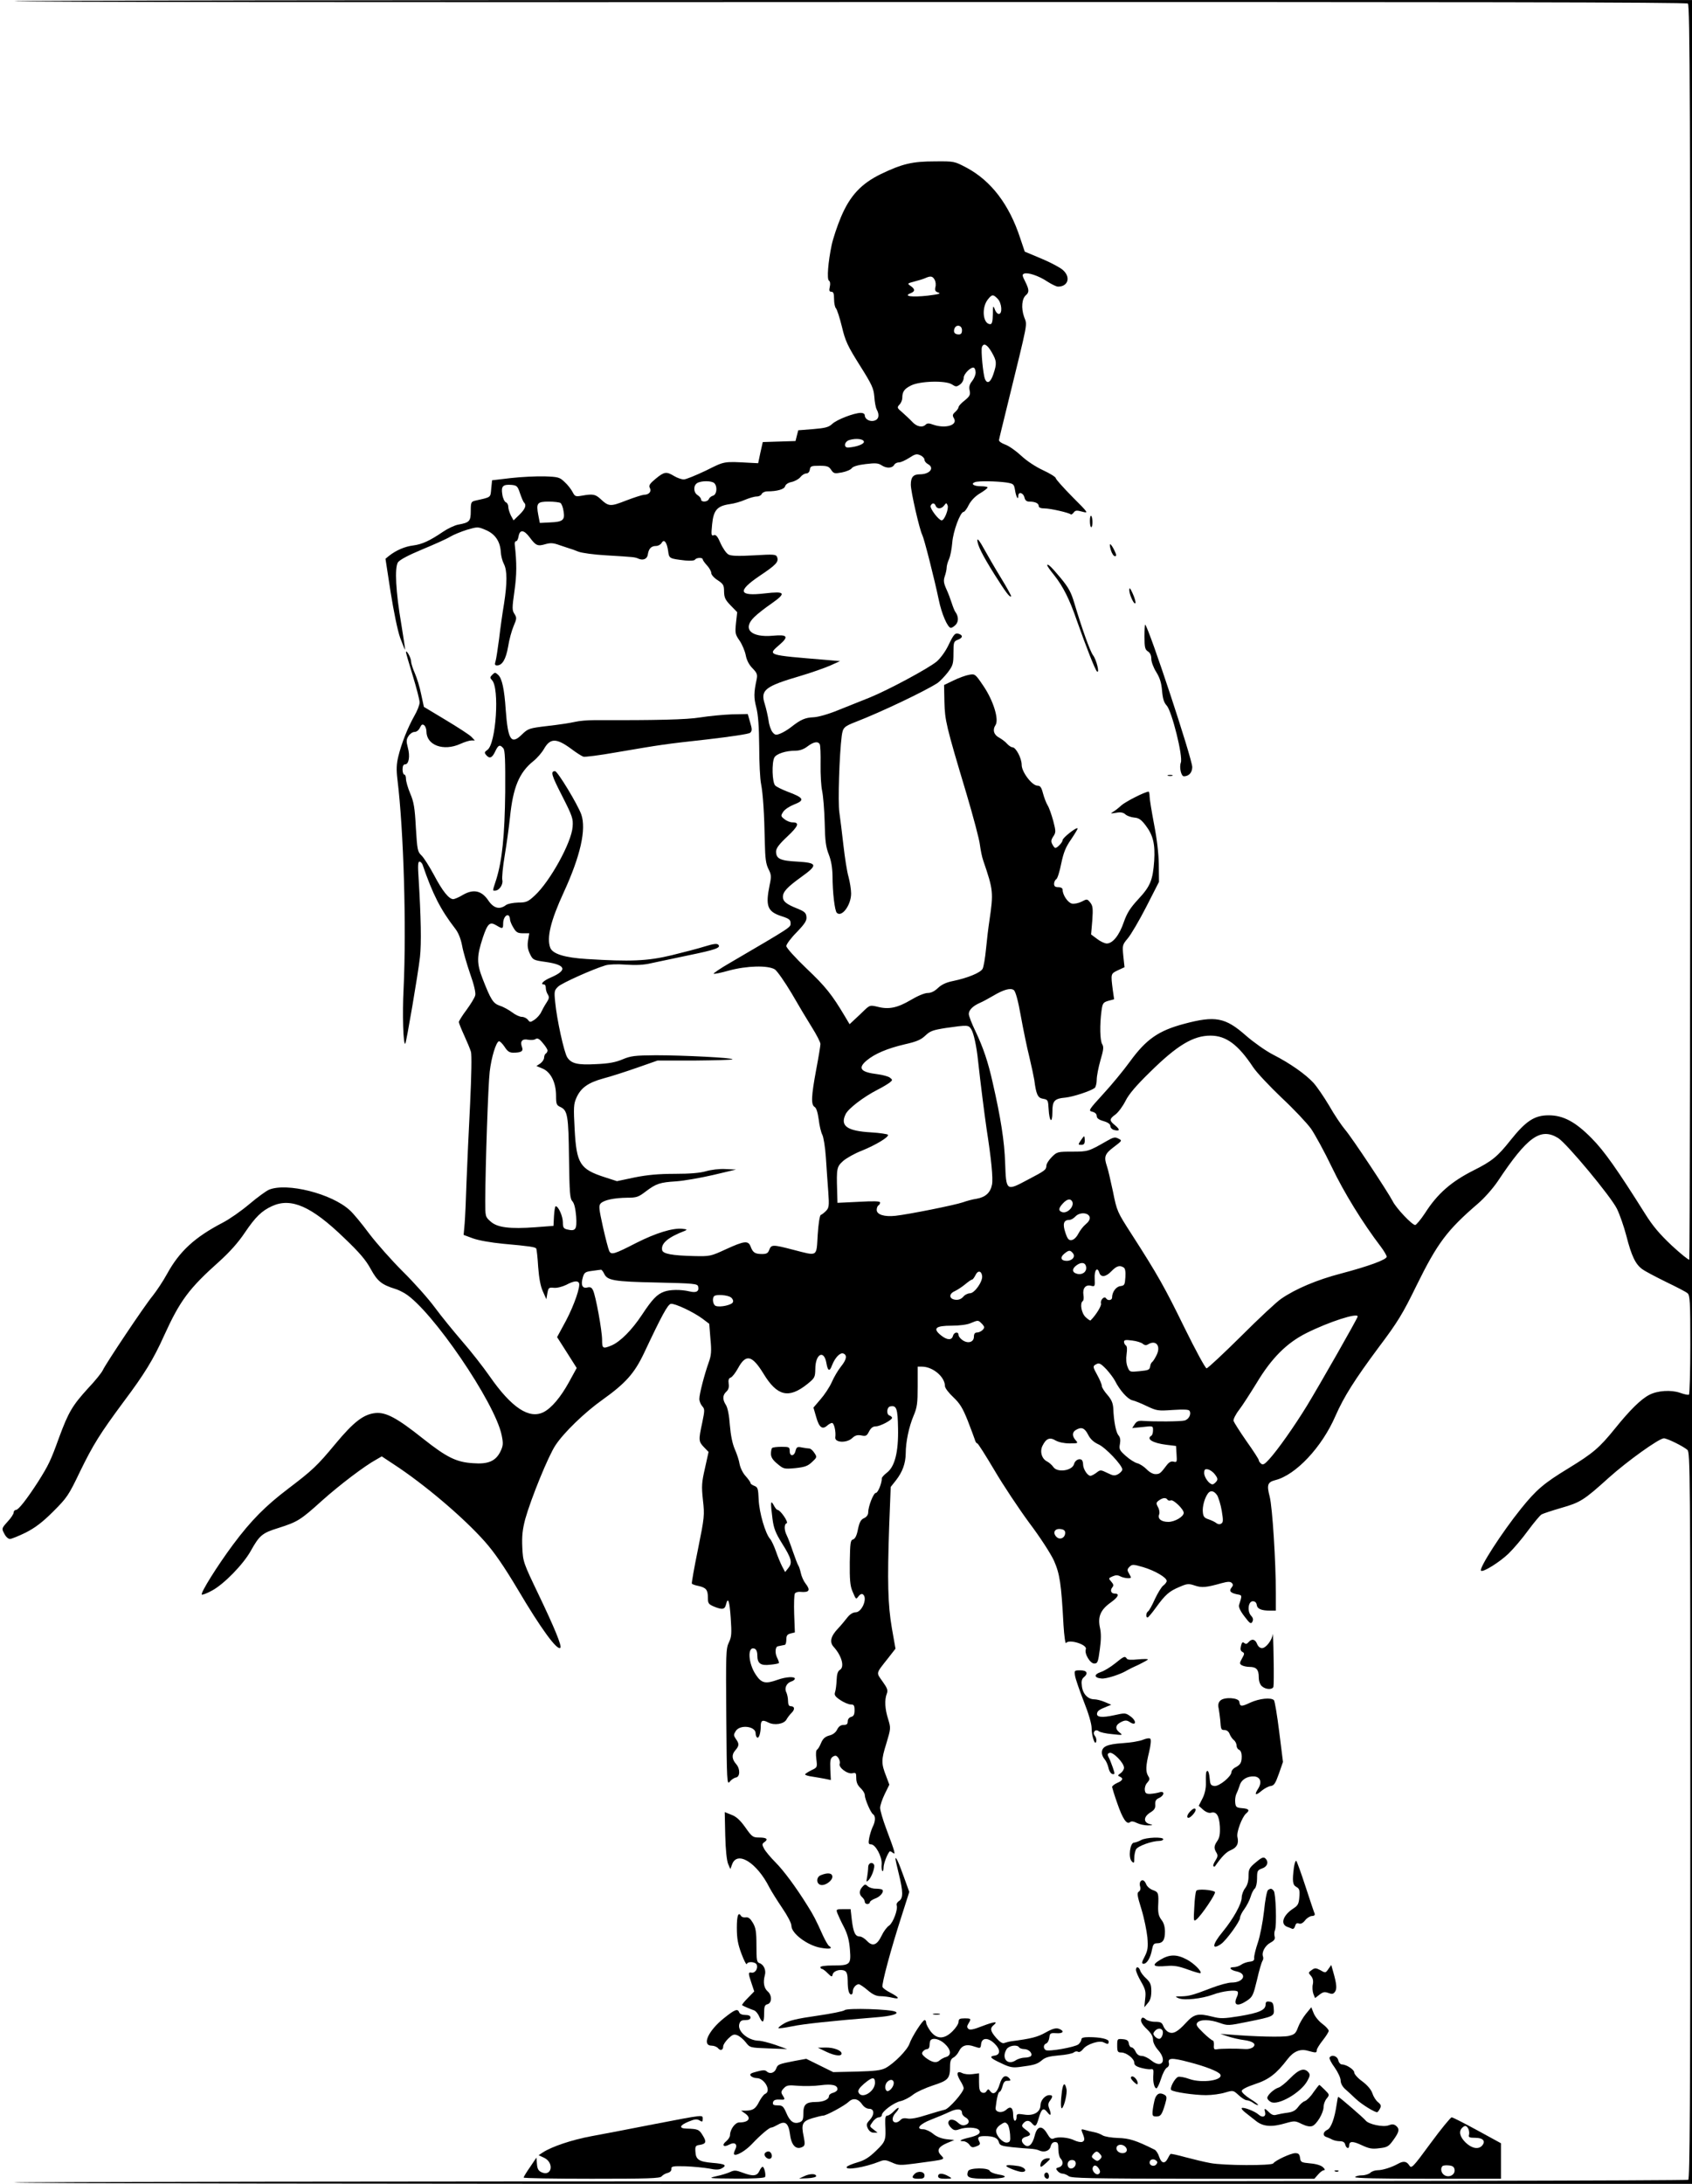 <?xml version="1.0" standalone="no"?>
<!DOCTYPE svg PUBLIC "-//W3C//DTD SVG 20010904//EN"
 "http://www.w3.org/TR/2001/REC-SVG-20010904/DTD/svg10.dtd">
<svg version="1.0" xmlns="http://www.w3.org/2000/svg"
 width="992pt" height="1280pt" viewBox="0 0 992 1280"
 preserveAspectRatio="xMidYMid meet">
<g transform="translate(0,1280) scale(0.1,-0.1)"
fill="#000000" stroke="none">
<path d="M80 12793 c0 -5 2206 -7 4901 -5 3618 1 4905 -1 4915 -9 12 -10 14
-606 14 -3684 0 -2019 -3 -3674 -6 -3678 -4 -3 -50 34 -103 83 -71 67 -111
114 -156 186 -161 256 -240 369 -313 442 -95 97 -167 135 -252 135 -83 0 -133
-32 -224 -146 -76 -96 -109 -123 -217 -177 -131 -66 -212 -137 -284 -250 -25
-38 -52 -70 -58 -70 -18 0 -112 99 -132 140 -28 54 -237 370 -279 419 -21 25
-63 87 -93 140 -31 52 -72 112 -92 134 -46 50 -136 114 -236 165 -45 23 -115
73 -160 112 -121 107 -180 118 -363 69 -150 -40 -222 -90 -318 -222 -37 -51
-107 -136 -156 -189 -86 -94 -88 -98 -64 -104 16 -4 26 -13 26 -25 0 -13 12
-22 40 -30 27 -8 40 -18 40 -29 0 -10 10 -20 22 -23 34 -9 36 2 6 27 -35 28
-35 37 2 64 17 13 43 48 59 80 20 40 64 91 143 168 160 158 254 214 355 214
91 0 162 -52 250 -185 22 -33 98 -113 167 -179 70 -65 147 -147 172 -181 24
-35 80 -137 123 -227 71 -148 179 -324 288 -467 18 -24 33 -50 33 -57 0 -17
-107 -56 -270 -99 -138 -36 -264 -89 -348 -147 -26 -17 -132 -116 -236 -220
-104 -103 -195 -188 -202 -188 -7 0 -65 107 -129 237 -116 237 -156 309 -313
553 -81 126 -84 131 -107 247 -14 65 -29 131 -35 147 -19 56 -13 73 40 113 49
37 50 38 28 49 -20 11 -30 9 -68 -13 -108 -62 -111 -63 -203 -63 -86 0 -90 -1
-120 -31 -17 -17 -32 -40 -32 -51 -2 -25 -5 -28 -112 -84 -124 -66 -124 -66
-130 101 -4 125 -26 265 -73 470 -27 121 -55 204 -101 301 -22 45 -39 90 -39
101 0 23 24 47 65 65 17 7 51 26 77 41 62 37 102 48 122 34 10 -8 25 -61 41
-152 14 -77 36 -185 50 -240 13 -55 26 -116 29 -135 11 -85 20 -105 51 -110
29 -5 30 -8 33 -60 4 -75 22 -90 22 -18 0 66 11 79 78 85 45 5 143 37 170 56
6 5 12 27 12 48 0 22 10 73 22 115 18 61 20 78 10 94 -13 21 -15 113 -4 195 6
45 10 50 40 59 l34 9 -8 56 c-12 94 -12 94 30 114 l39 18 -7 65 c-6 63 -6 66
26 104 18 21 67 104 108 184 l75 147 -1 102 c-1 65 -11 150 -28 237 -14 74
-26 147 -26 162 0 15 -3 28 -6 28 -20 0 -134 -58 -159 -80 -16 -15 -39 -33
-50 -39 -17 -10 -14 -10 18 -5 27 5 43 2 55 -9 9 -9 33 -17 52 -19 27 -2 41
-12 67 -46 44 -58 56 -110 50 -207 -8 -114 -23 -150 -93 -225 -47 -51 -66 -80
-85 -134 -26 -77 -65 -126 -100 -126 -12 0 -38 12 -57 27 l-35 26 7 82 c5 71
3 86 -12 105 -18 22 -19 22 -51 5 -19 -9 -43 -14 -57 -11 -24 6 -54 51 -54 81
0 9 -9 15 -25 15 -18 0 -25 5 -25 20 0 10 6 23 13 27 7 4 20 46 29 92 14 66
26 96 59 143 22 33 39 61 37 63 -8 8 -88 -56 -88 -69 0 -13 -31 -46 -43 -46
-3 0 -11 9 -17 21 -9 16 -8 26 5 46 16 24 16 30 0 92 -10 36 -24 77 -33 91 -8
13 -20 44 -27 70 -9 35 -16 45 -32 45 -32 0 -93 80 -93 122 0 39 -34 103 -54
103 -7 0 -21 9 -32 21 -10 12 -31 27 -45 35 -32 16 -41 46 -23 73 23 32 -12
146 -72 233 -46 68 -48 69 -82 63 -19 -3 -60 -18 -91 -33 l-56 -27 2 -99 c3
-109 9 -137 129 -537 40 -135 76 -270 79 -300 4 -30 12 -72 20 -94 59 -172 60
-186 36 -350 -6 -38 -15 -113 -20 -166 -5 -53 -14 -106 -20 -117 -12 -23 -87
-54 -174 -72 -40 -8 -67 -21 -88 -41 -20 -19 -40 -29 -60 -29 -18 0 -59 -17
-99 -41 -78 -46 -129 -57 -194 -40 -43 10 -46 10 -76 -18 -17 -17 -44 -42 -60
-57 l-29 -27 -28 47 c-75 126 -113 174 -224 279 -67 64 -119 122 -119 132 0
10 27 47 61 81 49 51 60 69 57 91 -2 23 -12 31 -54 48 -65 26 -84 42 -84 69 1
30 25 56 108 116 99 71 95 83 -24 90 -100 5 -124 17 -124 59 0 19 17 42 66 88
66 62 73 83 30 83 -13 0 -34 8 -47 19 -22 17 -22 20 -7 43 9 14 37 32 62 42
67 26 60 40 -37 76 -31 12 -64 28 -72 36 -18 18 -21 134 -5 164 12 22 67 40
123 40 25 0 49 8 71 25 36 27 61 32 72 13 4 -6 6 -59 5 -118 -1 -58 3 -128 9
-155 6 -28 13 -111 15 -185 2 -108 7 -145 24 -188 14 -36 21 -76 22 -125 0
-98 13 -205 25 -217 29 -29 84 45 84 113 0 23 -7 67 -15 97 -9 30 -22 114 -30
185 -8 72 -19 159 -24 194 -9 60 0 338 14 448 7 49 13 55 85 83 147 57 403
179 477 227 13 9 40 37 59 61 31 41 34 51 34 114 0 64 2 69 25 78 29 11 32 25
9 34 -24 9 -32 0 -64 -67 -18 -37 -46 -75 -69 -95 -52 -42 -283 -166 -391
-210 -47 -19 -130 -52 -185 -74 -58 -24 -119 -41 -145 -42 -49 -2 -75 -13
-131 -57 -20 -16 -49 -33 -65 -39 -25 -10 -31 -8 -45 9 -9 11 -20 42 -23 68
-4 26 -14 70 -22 96 -27 83 0 104 211 166 61 18 137 45 170 59 l60 27 -80 7
c-351 29 -346 27 -276 88 57 49 49 62 -37 54 -130 -12 -182 40 -109 110 17 17
63 53 101 79 88 62 80 73 -40 59 -154 -18 -163 13 -30 103 96 64 113 82 102
110 -6 16 -18 17 -135 10 -91 -5 -135 -4 -150 5 -12 6 -33 36 -46 65 -18 42
-28 53 -40 48 -15 -5 -16 1 -10 63 8 83 29 108 102 119 26 3 68 15 92 26 24
10 54 19 68 19 13 0 26 7 29 15 4 8 18 15 33 15 57 0 99 12 104 30 3 11 18 21
38 25 19 4 42 17 51 28 9 12 25 22 35 22 11 0 19 9 21 23 3 20 9 22 57 22 45
0 55 -4 68 -24 15 -22 20 -23 63 -15 26 5 52 16 58 25 7 10 38 19 81 24 58 7
74 6 95 -8 28 -18 61 -17 73 4 4 8 17 14 28 14 11 0 37 12 59 26 35 23 44 25
65 16 14 -6 25 -18 25 -26 0 -9 9 -20 20 -26 41 -22 12 -60 -47 -60 -39 0 -53
-17 -53 -61 0 -41 51 -263 67 -294 11 -21 71 -257 97 -381 16 -80 52 -164 71
-164 6 0 20 9 29 19 17 19 16 50 -4 76 -4 6 -13 28 -20 50 -7 22 -21 60 -32
83 -16 36 -17 50 -9 74 6 17 11 40 11 50 0 11 6 34 14 51 8 18 16 61 19 97 5
66 47 180 67 180 5 0 19 18 30 41 13 25 38 51 65 67 25 15 45 30 45 35 0 4
-18 7 -39 7 -42 0 -62 14 -35 24 20 8 126 6 184 -2 42 -7 45 -9 51 -45 6 -39
19 -62 19 -34 0 27 29 20 36 -8 4 -18 13 -25 29 -25 34 0 55 -10 55 -26 0 -9
12 -14 35 -14 33 0 143 -25 153 -35 3 -2 10 2 17 11 9 13 18 14 50 5 38 -10
38 -9 -58 87 -53 54 -97 103 -97 109 0 7 -34 28 -75 47 -45 21 -96 55 -128 85
-30 28 -71 57 -93 65 -22 8 -38 19 -37 27 1 8 23 97 48 199 127 519 118 469
99 523 -18 52 -13 107 11 127 20 17 19 33 -5 81 -17 33 -18 40 -6 45 22 9 87
-13 136 -46 25 -16 53 -30 63 -30 59 0 76 55 29 97 -15 14 -71 44 -126 67
l-98 41 -27 80 c-64 196 -170 335 -314 412 -72 38 -72 38 -187 37 -131 0 -190
-14 -315 -74 -115 -56 -181 -126 -234 -251 -22 -52 -47 -127 -55 -165 -21 -99
-29 -201 -16 -209 7 -4 9 -19 5 -36 -5 -22 -3 -29 9 -29 12 0 16 -10 16 -43 0
-24 5 -48 11 -54 6 -6 22 -55 35 -108 20 -84 33 -112 104 -225 72 -114 82
-136 86 -185 2 -31 8 -64 14 -75 18 -33 12 -59 -15 -66 -27 -7 -55 10 -55 32
0 8 -10 14 -23 14 -39 0 -140 -39 -167 -64 -21 -20 -40 -25 -112 -31 l-88 -7
-8 -31 -8 -32 -96 -3 -96 -3 -14 -62 -13 -62 -40 2 c-167 9 -153 11 -266 -45
-59 -28 -117 -52 -130 -52 -13 0 -39 9 -57 20 -45 27 -57 26 -108 -16 -35 -29
-42 -40 -34 -54 11 -21 -5 -40 -35 -40 -11 -1 -58 -16 -105 -34 -92 -36 -101
-36 -151 11 -29 26 -44 29 -106 18 -39 -7 -42 -5 -56 21 -8 16 -29 43 -47 59
-29 28 -37 30 -118 33 -48 1 -136 -3 -197 -10 l-110 -13 -5 -49 c-5 -54 1 -49
-92 -70 -26 -6 -28 -10 -28 -61 0 -60 -7 -68 -74 -80 -21 -4 -61 -23 -89 -42
-78 -53 -122 -73 -174 -80 -49 -6 -100 -28 -141 -60 l-22 -18 30 -195 c18
-113 41 -226 56 -268 15 -40 28 -72 29 -70 1 2 -9 68 -22 148 -33 192 -40 332
-20 364 11 15 59 41 143 76 70 29 144 62 163 74 20 12 64 30 99 41 62 18 64
18 109 -1 55 -23 85 -66 89 -128 1 -23 9 -54 18 -71 20 -38 20 -111 1 -234 -9
-53 -22 -145 -29 -206 -8 -60 -17 -120 -21 -132 -6 -18 -3 -23 9 -23 31 0 52
36 65 110 6 40 21 94 32 120 19 44 19 50 5 72 -14 21 -14 34 0 133 14 97 14
165 2 272 -2 12 2 21 7 21 6 -1 12 11 15 27 7 43 31 41 65 -4 37 -50 47 -54
94 -40 29 8 45 7 81 -6 25 -8 52 -18 60 -20 8 -2 31 -10 50 -18 20 -8 92 -18
165 -22 163 -10 166 -10 187 -19 28 -13 53 -2 56 24 5 34 20 50 48 50 13 0 27
8 33 18 14 25 31 4 38 -47 6 -45 6 -45 100 -56 31 -3 54 -1 58 5 7 12 45 14
45 1 0 -4 11 -20 25 -35 14 -15 25 -35 25 -45 0 -10 17 -29 38 -42 33 -22 37
-29 37 -67 1 -35 7 -48 39 -81 l38 -39 -7 -63 c-6 -59 -5 -67 21 -104 15 -22
31 -60 36 -85 5 -28 19 -56 39 -76 27 -28 31 -37 25 -66 -17 -79 -17 -107 -2
-165 11 -43 16 -110 17 -229 0 -93 5 -191 11 -219 11 -56 19 -175 22 -345 2
-90 6 -123 21 -153 17 -33 18 -44 7 -95 -25 -123 -13 -155 70 -182 44 -14 53
-21 53 -41 0 -25 11 -18 -358 -234 -54 -31 -96 -60 -93 -62 3 -3 42 5 88 18
106 29 231 32 271 7 14 -10 58 -73 98 -140 39 -68 93 -158 120 -201 27 -43 49
-86 49 -96 0 -10 -11 -78 -25 -151 -29 -156 -31 -205 -9 -218 10 -6 18 -31 24
-74 4 -36 14 -76 21 -89 7 -13 17 -73 21 -134 4 -60 10 -151 14 -201 6 -83 4
-94 -14 -112 -11 -11 -24 -21 -30 -23 -6 -2 -14 -52 -18 -116 -8 -132 3 -126
-144 -88 -119 31 -128 31 -140 0 -7 -20 -16 -25 -42 -25 -41 0 -54 8 -67 43
-14 37 -36 35 -145 -15 -89 -41 -93 -42 -186 -40 -129 3 -184 13 -188 35 -8
39 34 75 133 113 16 7 13 9 -16 12 -57 5 -154 -25 -269 -83 -130 -67 -146 -71
-158 -48 -5 10 -22 74 -37 141 -24 110 -26 125 -13 139 20 20 80 32 155 33 55
0 66 4 108 36 62 47 84 54 179 60 45 3 142 20 216 37 l135 32 -62 3 c-36 2
-84 -4 -115 -13 -35 -10 -93 -15 -182 -15 -94 0 -160 -6 -235 -21 l-104 -22
-71 23 c-146 47 -166 79 -177 280 -7 128 -6 149 10 185 26 59 68 89 158 114
43 11 132 40 198 63 l120 42 217 0 c119 1 219 4 222 7 9 9 -286 24 -450 24
-124 -1 -146 -4 -194 -24 -40 -17 -80 -25 -155 -28 -109 -6 -145 3 -169 39
-19 28 -62 226 -71 323 -7 66 -5 71 18 93 23 21 201 101 277 124 20 6 70 8
120 4 59 -4 105 -2 150 9 36 8 132 28 213 45 161 33 196 45 178 63 -8 8 -29 5
-78 -10 -38 -12 -126 -35 -196 -52 -141 -34 -242 -38 -497 -22 -130 8 -200 30
-214 66 -22 58 2 158 79 325 98 213 133 369 103 456 -21 59 -139 254 -154 254
-28 0 -21 -23 42 -146 60 -118 65 -133 61 -180 -6 -92 -133 -321 -222 -403
-40 -37 -50 -41 -97 -41 -31 -1 -61 -7 -72 -15 -37 -28 -72 -19 -103 27 -39
58 -87 69 -149 33 -23 -14 -49 -25 -57 -25 -25 0 -63 47 -113 142 -27 50 -60
102 -73 114 -23 22 -25 32 -33 163 -6 116 -12 151 -33 200 -14 33 -25 72 -25
86 0 14 -4 25 -10 25 -5 0 -10 14 -10 30 0 20 5 30 15 30 22 0 30 48 16 98
-10 38 -9 48 4 68 8 13 24 24 35 24 12 0 25 10 32 25 9 19 14 22 25 14 7 -6
13 -22 13 -36 0 -81 100 -118 199 -73 24 11 53 20 64 20 l21 0 -21 22 c-12 12
-80 56 -150 98 l-128 77 -16 74 c-8 41 -25 96 -37 123 -12 27 -22 58 -22 70 0
20 -29 72 -30 53 0 -4 18 -67 40 -138 22 -72 40 -142 40 -156 0 -14 -14 -50
-31 -79 -39 -69 -76 -163 -94 -238 -11 -45 -12 -78 -5 -135 37 -303 53 -867
36 -1226 -8 -150 -2 -334 10 -322 6 6 75 409 86 507 9 80 6 234 -8 463 -5 71
-4 97 5 97 6 0 14 -8 18 -17 59 -173 106 -265 191 -375 19 -24 33 -59 41 -100
6 -35 28 -109 47 -165 23 -64 34 -112 30 -127 -3 -13 -26 -51 -51 -85 -25 -33
-45 -66 -45 -71 0 -6 14 -41 31 -78 17 -37 35 -80 40 -97 5 -18 3 -135 -5
-305 -8 -151 -17 -356 -21 -455 -3 -99 -8 -210 -11 -246 l-6 -67 54 -20 c33
-12 105 -25 179 -32 156 -14 187 -19 193 -28 2 -4 8 -52 11 -107 5 -67 14
-115 28 -145 l20 -45 6 35 c6 32 8 35 38 32 18 -2 49 6 72 17 43 23 67 26 75
12 11 -18 -27 -129 -76 -222 l-52 -96 58 -91 57 -90 -46 -84 c-48 -87 -101
-150 -147 -174 -85 -44 -189 25 -317 209 -39 56 -111 148 -161 205 -49 57
-122 146 -161 199 -39 53 -124 148 -189 212 -64 64 -152 163 -196 221 -43 58
-94 120 -114 137 -105 97 -368 163 -473 120 -18 -8 -70 -46 -116 -85 -46 -39
-116 -88 -155 -108 -165 -86 -254 -168 -327 -301 -23 -42 -61 -99 -84 -128
-49 -59 -275 -398 -292 -435 -6 -14 -44 -62 -86 -106 -93 -102 -116 -141 -171
-290 -49 -136 -62 -162 -123 -259 -66 -102 -115 -165 -130 -165 -7 0 -13 -7
-13 -15 0 -8 -16 -33 -36 -54 -35 -39 -35 -40 -19 -70 8 -17 23 -31 33 -31 9
0 51 17 92 37 55 28 98 60 162 124 81 81 90 94 157 234 77 158 117 222 257
411 120 160 173 246 235 384 95 209 147 278 325 437 60 54 111 111 149 168 63
93 99 128 160 156 112 51 231 -1 424 -188 88 -84 126 -128 155 -182 39 -71 64
-91 145 -116 14 -4 38 -16 55 -26 157 -96 529 -641 567 -831 10 -49 9 -61 -7
-95 -28 -57 -72 -76 -161 -69 -98 6 -154 34 -293 144 -152 121 -217 156 -279
150 -69 -7 -127 -51 -235 -181 -107 -129 -134 -154 -276 -262 -133 -101 -217
-185 -323 -327 -93 -125 -193 -285 -184 -294 3 -3 30 7 59 23 70 37 184 154
228 233 51 91 67 105 161 134 113 36 130 46 255 159 105 94 254 207 321 243
l31 18 68 -45 c180 -117 411 -313 536 -454 56 -63 113 -146 193 -280 137 -232
232 -361 250 -343 10 10 -35 119 -128 313 -89 186 -91 191 -95 275 -3 67 1
104 17 166 34 121 136 372 178 434 49 74 171 192 274 265 137 98 188 155 245
275 104 221 139 285 157 288 22 4 129 -46 184 -86 l41 -31 7 -88 c7 -72 5 -97
-10 -138 -25 -70 -55 -185 -55 -214 0 -14 8 -33 17 -43 15 -17 15 -23 0 -96
-22 -102 -22 -111 10 -144 l27 -28 -21 -95 c-19 -83 -21 -104 -12 -187 10 -89
9 -100 -29 -288 -22 -107 -38 -198 -36 -202 2 -3 19 -10 37 -13 46 -10 57 -23
57 -67 0 -35 3 -40 35 -54 49 -20 64 -18 71 11 12 49 21 23 28 -79 6 -90 5
-110 -11 -143 -17 -35 -18 -68 -15 -438 3 -376 4 -398 20 -378 9 12 26 23 37
25 24 4 25 50 2 77 -26 29 -29 56 -7 81 24 28 25 39 4 68 -14 21 -14 25 0 47
26 39 116 27 116 -14 0 -11 4 -22 9 -25 10 -7 21 27 21 66 0 35 10 40 45 22
35 -18 92 -9 106 18 6 11 19 28 30 39 21 21 18 39 -7 39 -9 0 -14 11 -14 31 0
17 -5 39 -10 50 -13 24 1 55 30 64 11 3 20 11 20 16 0 14 -52 11 -100 -6 -72
-26 -95 -21 -128 28 -46 67 -52 171 -8 154 10 -4 16 -18 16 -40 0 -47 20 -61
76 -54 25 2 47 7 50 9 2 3 -2 17 -10 32 -14 28 -11 65 5 67 5 1 14 3 19 4 6 1
15 3 20 4 6 0 10 14 10 31 0 23 5 31 25 36 l25 6 -4 108 c-2 60 0 114 4 120 4
7 18 11 31 10 55 -5 63 9 30 51 -10 13 -22 40 -26 59 -4 19 -11 40 -15 45 -4
6 -18 42 -31 80 -13 39 -29 81 -36 95 -16 31 -17 67 -1 72 13 5 -37 78 -53 78
-5 0 -15 12 -23 28 -18 33 -20 20 -7 -81 7 -54 18 -82 54 -140 58 -92 64 -116
39 -147 l-19 -24 -18 34 c-9 18 -26 58 -36 88 -11 31 -26 63 -34 72 -28 31
-64 155 -67 230 -3 65 -5 73 -25 81 -13 5 -23 12 -23 17 0 5 -13 23 -29 41
-16 17 -31 49 -35 70 -3 21 -16 60 -28 87 -14 32 -24 81 -29 141 -4 58 -13
102 -23 118 -21 32 -20 58 2 78 13 12 17 26 14 47 -3 21 0 32 12 36 9 3 28 28
43 55 46 85 82 77 149 -32 80 -132 148 -148 256 -62 45 36 47 41 48 89 0 89
51 116 65 35 8 -48 19 -52 33 -13 17 44 47 76 66 69 24 -9 20 -35 -14 -77 -17
-21 -41 -62 -54 -92 -13 -29 -43 -74 -66 -100 l-41 -48 16 -55 c17 -61 36 -76
64 -51 10 9 23 16 29 16 12 0 24 -51 19 -85 -3 -31 67 -34 99 -4 17 16 30 20
53 16 27 -6 33 -3 46 23 11 21 23 30 40 30 25 0 95 37 95 50 0 4 -7 11 -16 14
-19 7 -15 50 6 53 36 7 43 -12 45 -128 3 -139 -19 -226 -66 -261 -16 -12 -29
-27 -29 -32 0 -30 -23 -86 -35 -86 -14 0 -45 -79 -45 -115 0 -13 -9 -26 -24
-33 -19 -8 -27 -23 -36 -65 -7 -38 -17 -56 -29 -60 -15 -4 -17 -19 -19 -133
-1 -100 2 -138 15 -169 22 -52 21 -51 37 -30 7 10 18 15 24 11 31 -19 -4 -106
-42 -106 -15 0 -33 -11 -48 -30 -13 -17 -37 -46 -55 -65 -43 -45 -51 -80 -25
-108 48 -53 65 -119 35 -135 -11 -7 -17 -25 -18 -58 -1 -27 -5 -59 -9 -71 -6
-17 -1 -26 30 -47 21 -14 49 -26 61 -26 19 0 23 -5 23 -34 0 -25 -5 -35 -20
-39 -12 -3 -20 -14 -20 -26 0 -16 -6 -21 -24 -21 -17 0 -29 -9 -38 -27 -8 -17
-25 -30 -46 -35 -25 -7 -37 -18 -48 -43 -7 -18 -18 -37 -24 -40 -6 -4 -8 -25
-4 -55 6 -49 6 -49 -30 -66 -20 -10 -36 -21 -36 -24 0 -4 19 -10 43 -13 23 -4
57 -9 75 -13 l33 -7 -3 63 c-2 51 0 64 15 74 15 9 21 7 32 -7 7 -11 11 -26 8
-34 -9 -22 46 -63 75 -56 20 5 22 1 22 -29 0 -24 8 -42 25 -58 14 -13 25 -31
25 -41 0 -23 35 -105 49 -113 15 -10 14 -42 -3 -74 -7 -15 -16 -44 -20 -64 -6
-32 -4 -38 11 -38 26 0 65 -73 62 -115 -2 -19 0 -37 4 -41 4 -4 7 5 7 20 0 22
21 78 36 95 2 2 10 -2 18 -8 19 -16 13 4 -38 140 -20 53 -36 108 -36 123 0 14
12 50 27 81 l27 55 -18 48 c-30 76 -30 96 0 192 27 90 27 91 11 144 -19 59
-22 113 -8 149 8 20 3 33 -25 72 -38 54 -41 43 34 138 l42 54 -21 119 c-24
139 -27 276 -16 599 l9 230 31 39 c38 49 56 98 57 157 0 68 19 157 46 221 21
49 24 73 24 173 l0 115 25 0 c64 0 135 -60 135 -114 0 -11 22 -40 49 -65 39
-37 55 -64 84 -136 19 -49 38 -100 42 -112 3 -13 10 -23 15 -23 4 0 49 -71
100 -157 51 -87 143 -225 204 -308 65 -86 126 -181 145 -222 34 -77 43 -133
56 -377 4 -65 11 -113 15 -106 16 25 126 -9 116 -36 -10 -25 25 -84 49 -84 20
0 23 8 33 83 8 57 8 95 1 126 -14 64 2 105 62 148 46 33 55 53 24 53 -21 0
-28 19 -14 36 9 11 8 18 -6 34 -17 19 -17 20 8 31 18 8 30 8 45 0 21 -11 62
-15 62 -6 0 3 -6 14 -12 25 -10 16 -10 23 4 37 16 15 21 15 80 -2 70 -21 138
-61 138 -81 0 -7 -9 -19 -20 -27 -10 -7 -32 -43 -49 -79 -16 -36 -34 -69 -40
-72 -12 -8 -15 -36 -3 -36 4 0 26 26 49 58 55 76 78 96 138 121 46 20 54 20
90 8 41 -14 69 -11 157 14 37 10 51 10 60 1 8 -8 8 -15 -1 -26 -17 -20 -8 -32
30 -40 33 -6 32 -4 13 -64 -3 -11 8 -35 32 -66 31 -41 38 -46 46 -32 7 13 5
23 -7 36 -24 26 -17 85 10 85 13 0 21 -8 23 -21 3 -24 27 -34 80 -34 l32 0 0
100 c0 189 -20 504 -36 568 -18 69 -13 85 33 97 120 30 273 193 352 375 50
114 112 212 253 402 113 150 142 198 223 364 122 248 179 324 358 478 39 33
90 91 119 134 173 260 250 315 353 252 51 -32 309 -342 345 -415 16 -33 41
-104 55 -158 30 -118 54 -168 94 -196 16 -12 79 -45 140 -75 60 -29 117 -58
125 -66 14 -11 16 -52 16 -301 0 -158 -4 -290 -8 -293 -5 -3 -28 2 -53 11 -52
18 -131 13 -179 -12 -49 -25 -114 -89 -201 -197 -93 -115 -129 -145 -274 -234
-143 -87 -188 -125 -278 -237 -112 -139 -248 -350 -234 -363 11 -11 109 50
161 100 29 28 81 89 115 136 35 47 70 89 79 94 9 5 60 22 115 38 112 32 133
45 278 176 109 98 296 232 324 232 19 0 113 -46 138 -68 16 -14 17 -129 17
-2142 0 -1691 -3 -2129 -12 -2136 -8 -5 -2141 -9 -4915 -9 -2697 0 -4903 -3
-4903 -7 0 -5 2214 -8 4920 -8 l4920 0 0 6400 0 6400 -4920 0 c-2706 0 -4920
-3 -4920 -7z m5400 -1633 c6 -11 8 -30 4 -43 -4 -19 -1 -26 18 -32 17 -6 0
-10 -64 -18 -92 -10 -144 -3 -100 14 28 11 28 24 1 43 -21 14 -20 15 22 26 24
6 53 15 64 20 31 14 43 12 55 -10z m370 -112 c24 -26 28 -88 6 -88 -8 0 -19
12 -24 28 -9 24 -11 20 -11 -30 -1 -42 -5 -58 -15 -58 -43 0 -53 95 -15 144
25 32 32 32 59 4z m-210 -183 c0 -18 -5 -25 -19 -25 -24 0 -33 13 -25 34 10
27 44 20 44 -9z m174 -129 c30 -52 31 -66 10 -129 -16 -48 -36 -60 -49 -29
-11 25 -25 171 -18 188 10 26 31 15 57 -30z m-94 -120 c0 -13 -9 -35 -21 -50
-15 -19 -19 -34 -14 -55 5 -25 1 -33 -29 -58 -20 -15 -36 -33 -36 -39 0 -6 -9
-19 -19 -28 -17 -15 -18 -21 -8 -38 24 -40 -50 -62 -122 -37 -24 9 -35 9 -44
0 -19 -19 -53 -12 -79 17 -14 15 -40 39 -58 55 -31 26 -32 29 -16 46 9 9 16
27 16 38 0 37 11 53 50 73 52 27 204 31 241 7 23 -15 27 -15 47 -1 12 8 22 26
22 39 0 25 46 69 61 59 5 -3 9 -16 9 -28z m-655 -406 c0 -13 -41 -29 -90 -33
-31 -3 -26 35 5 44 40 12 85 6 85 -11z m-877 -242 c19 -19 15 -66 -7 -73 -11
-3 -22 -12 -25 -20 -7 -18 -46 -20 -46 -2 0 7 -9 18 -20 25 -25 15 -26 57 -2
71 24 14 85 14 100 -1z m-1139 -60 c9 -26 19 -50 24 -54 15 -15 6 -38 -28 -71
l-34 -33 -16 29 c-8 17 -15 39 -15 51 0 11 -6 23 -14 26 -8 3 -18 24 -21 46
-8 48 3 60 54 56 31 -3 36 -7 50 -50z m237 -56 c6 -4 15 -25 18 -48 9 -52 -3
-63 -80 -66 l-59 -3 -9 46 c-13 70 -7 79 61 79 32 0 63 -4 69 -8z m2200 -17
c8 -20 34 -19 50 3 12 16 13 16 20 -1 7 -20 -19 -87 -35 -87 -17 0 -70 70 -65
85 8 19 23 19 30 0z m-2496 -2423 c0 -9 9 -32 20 -49 16 -28 26 -33 56 -33
l37 0 -7 -42 c-5 -31 -2 -52 11 -79 17 -35 20 -37 92 -47 119 -17 130 -48 31
-91 -45 -19 -66 -41 -40 -41 6 0 10 -9 10 -20 0 -11 5 -29 12 -39 9 -15 8 -24
-8 -48 -10 -15 -24 -40 -31 -55 -6 -14 -24 -34 -38 -44 -26 -17 -28 -17 -40
-1 -7 9 -23 17 -35 17 -13 0 -39 12 -58 27 -19 14 -51 32 -71 38 -40 14 -53
34 -102 160 -35 90 -34 130 2 240 28 83 41 94 78 72 38 -23 41 -22 41 11 0 29
17 55 32 46 4 -3 8 -13 8 -22z m2704 -644 c15 -24 31 -98 40 -183 14 -129 38
-318 50 -400 28 -179 39 -293 32 -328 -9 -47 -38 -74 -90 -83 -22 -3 -59 -13
-81 -21 -46 -16 -314 -70 -395 -79 -66 -7 -110 7 -110 35 0 11 5 23 10 26 6 3
10 11 10 17 0 8 -37 9 -125 4 l-125 -6 -2 72 c-4 131 -2 140 36 174 20 17 68
44 107 59 84 34 162 81 155 94 -3 4 -48 11 -99 14 -141 8 -183 38 -149 107 16
33 105 101 187 143 28 14 59 33 70 41 19 15 19 17 2 30 -9 7 -42 16 -73 20
-99 12 -117 35 -62 81 47 39 120 70 222 94 71 16 96 27 122 52 27 26 44 32
120 44 127 18 132 18 148 -7z m-2484 -125 c0 -6 -4 -15 -10 -18 -5 -3 -10 -14
-10 -24 0 -10 -10 -25 -22 -34 l-23 -15 36 -15 c48 -20 79 -82 79 -159 0 -49
3 -56 25 -66 43 -20 48 -51 51 -301 3 -202 5 -236 20 -252 11 -12 18 -43 22
-89 5 -77 -3 -88 -53 -76 -21 5 -25 12 -25 42 0 35 -26 94 -42 94 -4 0 -8 -26
-10 -57 l-3 -58 -105 -8 c-151 -11 -224 -2 -263 33 -32 28 -32 29 -32 122 1
217 17 679 26 756 10 86 37 173 54 179 6 1 20 -13 33 -32 17 -27 29 -35 51
-35 48 0 61 9 51 34 -12 33 2 49 36 42 16 -3 36 -2 44 4 11 7 22 2 42 -23 15
-17 28 -37 28 -44z m3075 -883 c18 -28 -27 -76 -59 -64 -22 8 -20 23 6 51 23
25 43 29 53 13z m104 -95 c2 -12 -7 -27 -23 -40 -15 -12 -34 -37 -44 -56 -10
-20 -26 -35 -38 -37 -18 -3 -25 5 -38 44 -17 51 -10 74 24 74 9 0 25 9 35 20
25 27 78 24 84 -5z m-99 -210 c17 -20 -3 -45 -36 -45 -34 0 -41 20 -14 42 27
22 34 22 50 3z m78 -81 c4 -28 -22 -48 -53 -40 -31 8 -32 30 -2 51 28 20 51
15 55 -11z m220 -3 c9 -5 12 -25 10 -57 -3 -44 -5 -49 -29 -52 -26 -3 -49 -35
-49 -67 0 -17 -26 -20 -35 -5 -10 17 -36 -10 -30 -30 4 -13 -28 -66 -61 -99
-2 -3 -15 6 -29 19 -25 23 -35 82 -17 94 5 3 7 19 4 36 -6 39 13 62 44 54 23
-6 24 -4 22 41 -3 50 15 73 27 36 9 -30 39 -26 72 9 29 30 48 36 71 21z
m-3046 -36 c18 -40 57 -47 310 -52 216 -5 237 -7 241 -23 7 -29 -10 -39 -51
-29 -51 12 -115 11 -149 -2 -41 -15 -69 -44 -129 -135 -59 -89 -127 -158 -179
-180 -51 -21 -55 -18 -55 33 0 53 -37 257 -53 290 -8 17 -16 21 -33 17 -30 -8
-40 15 -27 59 8 28 14 33 53 38 25 3 48 7 53 7 4 1 12 -9 19 -23z m2216 -13
c5 -32 -44 -102 -71 -102 -12 0 -31 -9 -40 -21 -12 -13 -27 -19 -45 -17 -38 4
-41 34 -5 50 15 7 43 25 61 40 18 15 36 28 41 28 4 0 13 12 20 26 13 29 35 27
39 -4z m-1473 -126 c10 -7 16 -20 12 -28 -6 -17 -76 -32 -101 -22 -16 6 -22
45 -9 57 11 12 79 7 98 -7z m3675 -112 c0 -10 -226 -406 -298 -524 -73 -119
-170 -257 -221 -313 -26 -29 -37 -35 -47 -26 -8 6 -14 16 -14 21 0 5 -32 55
-72 111 -39 56 -73 110 -76 119 -2 9 12 38 33 65 20 26 66 98 103 158 87 145
176 234 292 292 132 66 300 120 300 97z m-2206 -40 c9 -8 16 -19 16 -23 0 -13
-24 -31 -42 -31 -12 0 -18 -8 -18 -24 0 -32 -33 -43 -65 -22 -14 9 -25 23 -25
31 0 22 -27 18 -33 -5 -7 -27 -35 -25 -71 4 -49 40 -31 56 63 56 47 0 92 6
112 15 43 18 44 18 63 -1z m946 -120 c10 -9 20 -10 30 -4 46 29 77 -7 52 -60
-9 -19 -21 -38 -26 -42 -5 -3 -11 -14 -12 -23 -4 -24 -6 -26 -66 -32 -53 -5
-55 -5 -67 25 -8 19 -10 47 -6 75 4 28 3 47 -4 51 -6 4 -11 14 -11 21 0 12 10
13 48 8 26 -3 54 -12 62 -19z m-213 -150 c18 -20 41 -50 50 -67 28 -56 74
-107 101 -114 15 -3 54 -19 87 -35 57 -27 65 -28 151 -22 63 4 94 3 98 -5 12
-19 -4 -51 -30 -57 -25 -6 -176 -7 -243 -2 -25 2 -37 -2 -48 -19 l-15 -23 61
6 c61 7 61 7 61 -19 0 -14 -4 -29 -10 -32 -31 -19 8 -43 88 -53 l57 -7 3 -49
c3 -45 2 -48 -17 -43 -15 4 -27 -3 -41 -21 -36 -48 -41 -52 -66 -52 -15 0 -36
12 -52 29 -15 15 -39 31 -55 35 -15 4 -45 23 -67 43 -36 32 -40 39 -34 70 4
23 2 39 -9 51 -14 17 -27 80 -30 158 -2 30 -10 50 -34 78 -18 20 -33 44 -33
52 0 9 -12 38 -27 65 -24 43 -26 51 -13 59 23 15 30 12 67 -26z m-108 -382
c13 -26 32 -44 60 -57 42 -18 141 -123 141 -148 0 -7 -11 -19 -24 -27 -21 -11
-30 -10 -64 7 -39 19 -41 19 -64 1 -12 -9 -28 -18 -35 -18 -17 0 -43 40 -43
67 0 12 -4 24 -9 27 -15 10 -39 -4 -44 -25 -10 -39 -97 -52 -121 -18 -8 12
-25 27 -37 33 -31 15 -44 58 -27 92 21 43 43 52 77 31 18 -10 50 -17 82 -17
50 0 51 1 36 18 -22 24 -22 48 1 61 32 19 51 12 71 -27z m744 -234 c17 -22 18
-30 7 -43 -7 -8 -16 -15 -21 -15 -19 0 -49 41 -49 66 0 20 4 25 21 22 12 -2
31 -15 42 -30z m13 -122 c8 -14 21 -55 27 -91 9 -55 9 -68 -3 -75 -9 -6 -20
-4 -29 3 -8 7 -28 16 -45 22 -25 8 -32 16 -34 44 -3 32 11 83 31 109 15 19 35
14 53 -12z m-291 -26 c3 -5 12 -7 20 -4 15 6 75 -52 75 -73 0 -22 -52 -53 -90
-53 -42 0 -64 18 -54 44 4 10 1 29 -7 43 -12 22 -11 27 6 39 22 16 41 18 50 4z
m-600 -194 c0 -30 -31 -44 -51 -24 -24 24 -11 50 23 46 20 -2 28 -9 28 -22z"/>
<path d="M6390 9747 c0 -20 3 -37 8 -37 4 0 7 13 7 29 0 16 -3 33 -7 37 -5 4
-8 -9 -8 -29z"/>
<path d="M5730 9635 c0 -30 31 -91 100 -201 67 -106 90 -137 98 -129 2 2 -24
50 -59 107 -35 57 -80 135 -101 173 -21 39 -37 61 -38 50z"/>
<path d="M6513 9575 c6 -19 16 -35 24 -35 10 0 9 8 -4 35 -9 19 -20 35 -24 35
-4 0 -2 -16 4 -35z"/>
<path d="M6140 9486 c0 -4 18 -30 41 -58 52 -66 89 -139 132 -264 55 -156 107
-288 118 -299 18 -17 -2 68 -23 95 -18 25 -65 157 -109 304 -19 64 -33 91 -82
150 -55 66 -77 86 -77 72z"/>
<path d="M6621 9342 c-1 -26 30 -93 36 -76 2 6 -5 31 -16 55 -15 33 -20 38
-20 21z"/>
<path d="M6710 9069 c0 -63 3 -76 20 -87 13 -8 20 -23 20 -44 0 -17 13 -52 29
-77 21 -34 30 -63 34 -109 4 -47 11 -70 27 -87 30 -32 97 -299 83 -335 -10
-28 2 -80 18 -80 29 0 49 22 49 54 0 48 -252 811 -276 835 -2 2 -4 -29 -4 -70z"/>
<path d="M2886 8845 c-14 -14 -14 -18 -2 -31 46 -45 24 -373 -26 -409 -18 -12
-19 -17 -8 -30 20 -24 35 -18 53 20 18 39 28 43 48 19 10 -12 12 -69 11 -257
-3 -255 -18 -399 -52 -510 -24 -74 -23 -67 -7 -67 24 0 48 36 42 62 -3 13 3
78 14 143 11 66 25 167 31 225 18 176 54 262 137 329 22 17 50 50 62 71 37 65
73 65 161 0 29 -22 61 -42 70 -45 9 -3 95 8 191 25 276 47 282 48 534 76 138
16 246 32 253 39 12 11 12 21 0 61 l-14 49 -95 -2 c-51 -2 -134 -10 -184 -18
-80 -13 -254 -17 -624 -16 -36 0 -85 -4 -110 -10 -25 -6 -97 -17 -160 -24
-109 -13 -115 -15 -151 -50 -63 -62 -82 -33 -95 144 -8 122 -22 185 -44 205
-17 16 -20 16 -35 1z"/>
<path d="M6848 8253 c6 -2 18 -2 25 0 6 3 1 5 -13 5 -14 0 -19 -2 -12 -5z"/>
<path d="M6336 6115 c-16 -24 -16 -25 4 -25 15 0 20 7 20 25 0 14 -2 25 -4 25
-2 0 -11 -11 -20 -25z"/>
<path d="M4527 4313 c-4 -3 -7 -19 -7 -34 0 -20 11 -37 38 -59 36 -30 39 -31
105 -25 55 6 73 12 98 36 29 27 30 29 13 54 -9 14 -22 25 -29 25 -7 0 -26 3
-43 6 -27 6 -32 3 -38 -20 -8 -33 -34 -34 -34 -1 0 23 -3 25 -48 25 -27 0 -52
-3 -55 -7z"/>
<path d="M7462 3222 c-3 -34 -40 -82 -63 -82 -12 0 -23 10 -29 25 -11 28 -31
32 -50 10 -9 -11 -16 -12 -25 -5 -10 8 -14 4 -19 -16 -5 -20 -3 -30 8 -36 13
-7 13 -12 -2 -38 -15 -27 -15 -32 -2 -40 8 -5 29 -10 46 -10 40 0 54 -16 54
-60 0 -23 7 -43 18 -53 22 -20 61 -22 68 -4 2 7 3 85 1 172 -1 88 -4 149 -5
137z"/>
<path d="M6537 3050 c-26 -21 -64 -44 -83 -50 -42 -14 -40 -34 4 -38 27 -3
112 24 152 49 8 5 39 20 68 33 28 14 52 27 52 30 0 3 -26 3 -59 0 -39 -4 -61
-3 -65 5 -11 16 -16 14 -69 -29z"/>
<path d="M6303 2977 c3 -18 26 -85 51 -149 28 -70 46 -132 46 -156 0 -49 21
-108 27 -79 3 10 -1 25 -8 33 -16 20 3 43 23 27 7 -6 42 -14 78 -17 64 -7 65
-7 42 11 -27 22 -22 45 15 62 20 9 30 9 48 -3 37 -24 40 7 3 34 -29 21 -32 21
-95 7 -72 -16 -106 -12 -101 11 3 15 13 22 58 40 l25 10 -37 16 c-21 9 -48 16
-62 16 -37 0 -67 30 -73 76 -4 29 -1 43 11 53 28 23 19 41 -20 41 -36 0 -36
-1 -31 -33z"/>
<path d="M7154 2832 c-11 -11 -14 -25 -9 -46 3 -17 7 -47 9 -66 4 -58 5 -60
26 -60 12 0 24 -9 29 -23 5 -13 16 -29 25 -36 9 -7 16 -22 16 -33 0 -10 7 -21
15 -24 9 -4 15 -19 15 -38 0 -37 -7 -49 -37 -65 -13 -6 -23 -19 -23 -27 0 -26
-72 -85 -100 -82 -22 3 -25 9 -28 46 -2 23 -7 42 -12 42 -10 0 -11 -13 -10
-79 0 -26 -8 -60 -21 -84 l-21 -41 27 -24 c15 -13 34 -20 44 -17 32 10 49 -16
53 -80 2 -45 -2 -66 -15 -85 -20 -29 -21 -43 -5 -69 9 -15 8 -24 -6 -46 -10
-15 -15 -29 -12 -33 3 -3 7 -3 9 -1 40 57 66 84 93 95 36 15 48 39 39 77 -7
27 27 118 51 138 23 19 16 28 -23 31 -34 3 -38 6 -41 32 -2 16 1 39 6 50 6 12
15 35 20 51 10 35 45 56 87 53 36 -4 45 -36 20 -74 -23 -36 -13 -40 23 -9 16
13 40 26 53 27 19 3 27 16 47 72 l24 69 -22 176 c-12 97 -26 180 -31 186 -17
17 -85 10 -138 -14 -53 -25 -61 -25 -65 5 -4 24 -90 29 -112 6z"/>
<path d="M6701 2603 c-18 -8 -72 -17 -120 -20 -91 -6 -121 -20 -121 -56 0 -11
7 -28 16 -38 9 -10 19 -33 23 -51 4 -19 14 -34 23 -36 15 -3 15 1 2 39 -8 23
-19 51 -25 61 -7 14 -6 20 6 24 20 8 85 -59 85 -87 0 -10 -9 -24 -20 -32 -18
-12 -18 -15 -5 -20 23 -10 18 -23 -15 -37 -16 -7 -30 -18 -30 -24 1 -6 14 -49
30 -94 32 -93 56 -128 75 -112 8 7 21 5 41 -5 16 -8 45 -14 64 -14 31 1 32 2
10 8 -37 10 -36 42 3 67 25 15 32 26 30 48 -1 20 4 30 23 38 32 15 33 43 2 33
-13 -4 -36 -8 -53 -9 -24 -1 -31 3 -33 22 -2 13 4 33 14 43 15 17 16 24 6 39
-16 26 -15 59 5 141 10 42 13 73 7 78 -5 5 -24 2 -43 -6z"/>
<path d="M6976 2181 c-27 -29 -15 -50 12 -23 22 22 29 42 14 42 -5 0 -17 -9
-26 -19z"/>
<path d="M4252 2042 c2 -85 9 -148 17 -167 l13 -30 10 27 c29 83 145 12 219
-135 12 -23 46 -77 75 -120 32 -47 54 -89 54 -105 0 -44 93 -114 170 -128 54
-10 76 -5 50 11 -5 3 -21 30 -34 58 -44 98 -57 122 -89 173 -70 113 -143 211
-191 259 -28 28 -58 64 -66 79 -13 25 -13 29 3 40 23 17 11 26 -34 26 -35 0
-41 5 -79 59 -30 42 -52 63 -81 74 l-40 16 3 -137z"/>
<path d="M6690 2015 c-14 -8 -32 -14 -41 -15 -24 0 -35 -88 -14 -109 13 -14
15 -12 15 18 0 18 5 41 10 51 10 20 94 50 137 50 13 0 23 5 23 10 0 15 -102
11 -130 -5z"/>
<path d="M7362 1884 c-38 -32 -42 -40 -42 -81 0 -30 -7 -53 -20 -70 -11 -14
-20 -39 -20 -55 0 -36 -50 -126 -112 -201 -61 -74 -66 -110 -9 -71 31 22 111
132 111 153 0 9 11 33 25 51 14 19 31 52 37 72 6 21 17 43 25 49 7 7 13 32 13
59 0 44 2 49 30 59 32 11 40 40 17 60 -11 8 -23 2 -55 -25z"/>
<path d="M5250 1905 c0 -5 9 -46 20 -90 25 -102 26 -141 1 -157 -10 -6 -17
-18 -14 -25 9 -23 -21 -103 -44 -119 -13 -8 -33 -35 -44 -59 -27 -56 -53 -66
-86 -31 -13 14 -32 26 -43 26 -26 0 -37 24 -46 98 l-7 62 -43 0 c-42 0 -43 -1
-34 -25 5 -13 22 -50 39 -82 21 -42 30 -78 34 -130 7 -88 2 -93 -102 -93 -41
0 -71 -4 -71 -10 0 -5 4 -10 9 -10 4 0 20 -11 33 -25 24 -23 26 -24 30 -7 6
22 48 33 72 20 11 -6 16 -24 16 -58 0 -53 7 -80 21 -80 5 0 9 8 9 18 0 20 18
42 35 42 6 0 30 -16 52 -35 29 -25 51 -35 75 -35 18 0 50 -4 70 -9 47 -11 41
2 -13 30 -22 11 -42 26 -45 33 -6 17 51 228 113 419 l44 138 -31 86 c-31 87
-49 126 -50 108z"/>
<path d="M7586 1854 c-10 -79 -8 -102 15 -114 17 -9 20 -19 17 -58 -3 -40 -8
-50 -34 -67 -62 -40 -80 -93 -36 -109 9 -3 22 -8 28 -11 6 -3 14 4 17 16 4 15
11 20 22 15 11 -4 24 2 37 19 11 14 29 25 40 25 12 0 18 5 16 13 -3 6 -27 77
-53 157 -26 80 -51 149 -55 153 -4 4 -10 -13 -14 -39z"/>
<path d="M5090 1856 c0 -13 -3 -39 -6 -57 -6 -30 -5 -32 8 -19 19 18 40 79 32
91 -11 19 -34 9 -34 -15z"/>
<path d="M4812 1809 c-28 -11 -27 -52 1 -57 26 -5 67 25 67 48 0 22 -27 26
-68 9z"/>
<path d="M6685 1770 c-3 -6 -4 -19 0 -29 3 -12 0 -23 -8 -28 -12 -7 -10 -23
15 -103 16 -52 31 -127 35 -165 5 -60 2 -77 -16 -113 -18 -34 -19 -42 -6 -42
19 0 41 36 49 83 6 30 11 37 29 37 34 0 47 19 47 68 0 29 -7 53 -21 70 -15 20
-20 39 -19 77 4 80 2 85 -31 97 -17 6 -34 21 -39 34 -10 25 -25 31 -35 14z"/>
<path d="M5056 1741 c-20 -22 -20 -45 -1 -61 8 -7 15 -19 15 -26 0 -8 7 -14
15 -14 8 0 15 5 15 11 0 5 14 15 30 21 30 10 55 40 43 52 -3 3 -21 6 -39 6
-18 0 -39 7 -47 15 -13 12 -17 12 -31 -4z"/>
<path d="M7014 1718 c-5 -7 -10 -51 -12 -97 -5 -81 -4 -85 13 -71 30 25 116
153 108 161 -16 13 -102 19 -109 7z"/>
<path d="M7434 1722 c-6 -4 -17 -59 -23 -122 -7 -63 -23 -146 -36 -185 -13
-38 -23 -79 -22 -90 2 -15 -5 -21 -28 -23 -16 -2 -38 -10 -49 -18 -11 -8 -31
-14 -44 -14 -31 0 -19 -17 19 -25 64 -14 40 -65 -30 -65 -20 0 -72 -14 -116
-31 -112 -43 -134 -49 -180 -50 -37 0 -38 -1 -15 -11 34 -14 135 -3 201 21 55
21 133 30 145 18 4 -4 2 -19 -5 -33 -22 -48 5 -57 60 -20 33 22 37 32 59 123
12 54 27 103 31 109 5 6 7 18 4 26 -10 25 13 66 44 82 22 12 28 21 24 36 -3
11 -2 28 2 37 11 27 5 216 -7 230 -12 15 -18 16 -34 5z"/>
<path d="M4320 1501 c0 -62 6 -96 27 -152 15 -40 29 -67 31 -61 6 18 52 14 59
-4 8 -22 -10 -50 -31 -46 -20 4 -20 -3 0 -62 l16 -48 -38 -39 c-21 -21 -36
-40 -33 -42 7 -5 54 -25 70 -30 9 -3 23 -19 30 -36 20 -44 29 -38 29 18 0 40
3 50 20 54 26 7 27 53 1 75 -22 19 -28 53 -17 94 9 30 -6 64 -32 72 -15 5 -17
19 -17 103 0 81 -4 104 -21 133 -15 25 -26 34 -41 32 -12 -2 -24 2 -28 8 -16
27 -25 3 -25 -69z"/>
<path d="M6802 1313 c-53 -32 -42 -43 37 -36 44 4 71 -1 126 -21 38 -14 71
-23 73 -21 10 10 -38 58 -80 80 -60 32 -102 31 -156 -2z"/>
<path d="M7788 1259 c-16 -23 -17 -24 -46 -7 -27 14 -33 15 -52 1 -20 -14 -20
-16 -4 -34 11 -13 15 -28 11 -49 -4 -16 -2 -42 3 -56 l10 -25 26 20 c21 16 30
18 52 10 21 -8 29 -7 39 7 12 17 10 45 -11 118 l-11 39 -17 -24z"/>
<path d="M6660 1254 c0 -9 13 -40 30 -69 26 -45 29 -59 24 -101 l-5 -49 20 24
c15 16 21 37 21 70 0 38 -5 51 -29 74 -17 15 -33 36 -36 47 -8 24 -25 26 -25
4z"/>
<path d="M7420 1051 c0 -32 -38 -49 -153 -68 -93 -15 -113 -15 -159 -3 -83 21
-107 16 -153 -34 -51 -56 -78 -70 -105 -56 -12 6 -25 22 -30 36 -8 20 -16 24
-49 24 -22 0 -46 7 -54 15 -8 8 -17 11 -21 8 -14 -14 -4 -36 29 -67 24 -23 35
-42 35 -61 0 -16 12 -41 31 -62 54 -62 20 -110 -42 -59 -17 14 -42 26 -55 26
-16 0 -28 8 -36 25 -6 14 -17 25 -24 25 -7 0 -14 10 -16 23 -2 17 -11 23 -35
25 -32 3 -33 2 -33 -37 0 -36 3 -41 24 -41 30 0 76 -36 76 -60 0 -14 11 -22
40 -30 22 -6 48 -10 58 -8 14 2 16 -3 14 -31 -4 -40 5 -81 18 -81 5 0 17 25
27 56 9 30 25 60 34 65 10 5 15 16 12 27 -8 31 18 32 116 6 98 -25 174 -55
185 -72 21 -35 -107 -54 -182 -27 -27 10 -57 15 -65 12 -20 -8 -51 -67 -40
-77 13 -12 134 -30 204 -30 35 0 85 7 111 15 48 14 48 14 80 -15 18 -17 39
-30 48 -30 9 0 26 -7 38 -16 13 -9 25 -14 28 -12 2 3 -18 19 -46 36 -27 17
-50 38 -50 46 0 9 28 24 79 41 80 26 125 61 189 145 36 47 75 63 120 50 48
-13 52 -13 52 4 0 7 16 33 35 57 19 24 35 49 35 56 0 7 -16 25 -36 40 -21 15
-44 43 -52 63 l-14 35 -32 -39 c-17 -21 -38 -57 -46 -79 -13 -36 -21 -42 -55
-50 -36 -8 -201 -4 -345 8 l-55 4 45 -15 c25 -8 66 -18 92 -21 55 -7 76 -24
54 -42 -8 -7 -27 -12 -43 -11 -54 4 -148 3 -168 -1 -16 -3 -20 1 -18 24 1 15
-2 27 -6 27 -5 0 -30 20 -56 45 -39 38 -45 48 -35 60 17 20 74 19 132 -2 45
-16 51 -16 158 6 159 32 162 33 158 78 -2 31 -7 39 -25 41 -18 3 -23 -2 -23
-17z m-605 -151 c9 -15 -4 -50 -19 -50 -8 0 -19 7 -26 15 -10 12 -10 18 0 30
14 17 36 20 45 5z"/>
<path d="M4952 1018 c-6 -6 -80 -21 -164 -33 -113 -16 -163 -28 -191 -45 -21
-12 -36 -25 -33 -27 3 -3 38 2 78 10 64 14 233 32 493 53 92 7 139 21 115 33
-27 15 -284 23 -298 9z"/>
<path d="M4243 970 c-92 -74 -130 -160 -70 -160 14 0 30 -7 37 -15 14 -17 30
-11 30 11 0 9 13 29 29 45 25 24 34 28 54 20 13 -5 36 -24 49 -41 25 -32 25
-32 134 -36 l109 -4 -70 25 c-38 13 -83 24 -98 24 -61 2 -123 54 -113 96 5 20
13 25 36 25 20 0 30 5 30 15 0 10 -10 15 -30 15 -18 0 -33 6 -36 15 -9 24 -25
18 -91 -35z"/>
<path d="M5473 993 c9 -2 25 -2 35 0 9 3 1 5 -18 5 -19 0 -27 -2 -17 -5z"/>
<path d="M5620 950 c0 -12 -16 -36 -35 -55 -48 -48 -92 -49 -129 -1 -14 19
-26 42 -26 50 0 9 -4 16 -9 16 -12 0 -75 -98 -89 -139 -13 -37 -90 -115 -140
-142 -27 -14 -63 -18 -170 -21 l-137 -3 -79 39 -79 39 -66 -12 c-97 -19 -101
-20 -111 -47 -10 -25 -38 -32 -56 -14 -8 8 -25 7 -57 -2 -36 -9 -44 -15 -35
-25 6 -7 21 -13 34 -13 47 0 89 -78 49 -93 -8 -4 -23 -24 -34 -45 -21 -42 -36
-52 -79 -53 l-27 0 23 -16 c39 -27 23 -53 -34 -53 -24 0 -54 -41 -54 -75 0 -9
-10 -25 -22 -35 -29 -23 -16 -38 17 -20 34 18 52 2 35 -30 -6 -12 -9 -24 -6
-27 11 -12 66 20 104 60 52 55 102 97 114 97 6 0 23 8 39 17 43 25 62 9 71
-58 8 -66 38 -94 77 -70 10 7 11 18 3 58 -16 74 -8 90 51 108 28 8 56 15 63
15 18 0 126 58 151 82 26 24 56 17 79 -18 10 -14 26 -24 40 -24 31 0 32 -35 2
-67 -18 -19 -20 -27 -10 -48 8 -16 20 -25 34 -25 l23 0 -24 19 c-24 18 -24 18
-5 44 10 15 27 27 37 27 9 0 17 6 17 13 0 21 71 74 110 82 19 4 52 21 72 37
20 16 73 40 118 55 90 29 100 40 100 113 0 29 5 42 19 50 11 5 26 22 33 37 17
35 46 44 90 28 36 -12 37 -12 40 14 4 39 41 40 79 3 35 -34 35 -65 1 -70 -35
-5 -27 -15 38 -45 49 -24 67 -27 107 -22 86 11 103 16 131 39 20 18 45 24 100
29 41 3 80 11 87 17 8 7 19 8 26 4 7 -4 19 3 29 16 22 29 96 53 121 39 24 -12
29 -11 29 5 0 15 -49 26 -117 26 -29 0 -43 -4 -43 -13 0 -8 -8 -21 -17 -29
-20 -17 -175 -44 -192 -34 -16 10 -14 33 3 39 8 3 16 18 18 34 3 26 6 28 41
26 41 -3 50 13 15 26 -17 6 -37 1 -78 -22 -48 -27 -85 -36 -200 -51 -14 -2
-32 -7 -41 -10 -11 -5 -26 4 -48 29 -35 40 -38 57 -16 75 29 24 6 22 -65 -5
-54 -21 -74 -25 -83 -16 -9 9 -8 16 1 31 17 28 16 30 -23 30 -29 0 -35 -4 -35
-20z m-81 -129 c37 -34 40 -67 9 -77 -13 -3 -31 -13 -40 -21 -19 -17 -45 -11
-83 18 -20 17 -23 24 -14 35 6 8 18 14 25 14 8 0 14 10 14 23 0 13 3 27 7 30
15 15 53 5 82 -22z m436 -21 c3 -5 17 -10 29 -10 27 0 51 -24 41 -40 -3 -5
-20 -10 -36 -10 -16 0 -41 -7 -54 -16 -49 -32 -86 13 -53 66 14 21 62 28 73
10z m-845 -207 c0 -53 -80 -100 -97 -56 -4 11 5 26 33 50 47 40 64 42 64 6z
m110 -2 c0 -23 -28 -54 -41 -46 -13 9 -11 39 3 53 18 18 38 14 38 -7z m-330
-36 c0 -8 -11 -17 -25 -21 -14 -3 -25 -12 -25 -20 0 -19 -33 -34 -75 -34 -59
0 -75 -14 -75 -66 0 -37 -4 -46 -22 -53 -33 -12 -57 4 -78 55 -17 39 -23 44
-50 44 -25 0 -31 4 -28 18 3 12 13 17 36 16 36 -2 37 -1 20 26 -10 16 -9 23 7
40 17 18 26 20 84 15 36 -3 95 -2 131 3 68 9 100 1 100 -23z"/>
<path d="M4845 774 c50 -24 91 -28 89 -9 -2 18 -48 35 -94 34 l-45 -1 50 -24z"/>
<path d="M7795 740 c-3 -5 10 -31 30 -58 19 -27 35 -61 35 -76 0 -16 10 -35
25 -49 14 -12 43 -39 64 -59 33 -31 108 -78 125 -78 3 0 10 9 16 20 9 17 7 24
-11 39 -12 9 -27 33 -33 52 -7 21 -28 46 -58 69 -27 19 -48 43 -48 52 0 18
-47 48 -73 48 -8 0 -18 11 -21 25 -6 25 -39 35 -51 15z"/>
<path d="M7565 620 c-27 -28 -58 -53 -70 -56 -26 -8 -65 -44 -65 -60 0 -7 9
-18 21 -24 42 -23 177 55 214 124 16 29 17 37 6 50 -24 28 -55 18 -106 -34z"/>
<path d="M5615 650 c-4 -6 3 -25 14 -44 12 -18 21 -39 21 -45 0 -23 -85 -120
-110 -126 -14 -3 -62 -17 -107 -31 -52 -17 -93 -25 -112 -21 -19 4 -33 1 -41
-8 -7 -8 -19 -15 -27 -15 -25 0 -26 30 -3 55 13 14 21 27 18 30 -2 3 -15 -6
-28 -20 -13 -14 -30 -25 -38 -25 -10 0 -13 -12 -12 -47 5 -98 3 -104 -54 -159
-40 -39 -67 -56 -109 -68 -31 -9 -59 -21 -62 -26 -14 -23 104 -4 192 31 27 11
37 10 73 -6 37 -17 49 -17 133 -6 191 26 179 21 151 52 -23 26 -11 47 38 68
l43 18 -47 5 c-31 4 -58 15 -78 32 -17 14 -43 26 -57 26 -47 0 -21 31 47 57
36 14 84 34 107 45 44 21 73 19 73 -6 0 -9 9 -20 20 -26 26 -14 26 -37 -1 -45
-14 -5 -28 0 -44 15 -25 23 -55 21 -55 -3 0 -8 8 -21 19 -31 14 -13 24 -14 45
-6 39 14 102 12 115 -4 15 -18 -3 -32 -58 -45 -48 -11 -65 -21 -33 -21 11 0
27 -9 35 -20 12 -17 19 -19 41 -10 22 8 25 13 17 29 -13 24 -5 31 33 31 51 0
76 -11 82 -35 5 -19 14 -23 77 -30 40 -4 88 -8 107 -9 19 -1 43 -5 52 -10 30
-14 62 -3 68 24 4 16 13 25 25 25 17 0 20 -7 20 -42 0 -23 6 -48 13 -54 19
-20 14 -46 -10 -52 -18 -5 -19 -8 -8 -21 7 -9 20 -16 29 -16 10 0 26 -7 37
-15 16 -12 121 -14 730 -15 l710 0 22 25 c12 14 27 25 34 25 8 0 6 7 -5 17
-11 11 -39 20 -75 23 -53 5 -57 7 -60 33 -3 21 -9 27 -28 27 -26 0 -118 -43
-129 -60 -9 -14 -293 -13 -369 2 -34 6 -99 22 -145 34 -47 13 -87 22 -89 19
-3 -3 -10 -15 -16 -27 -17 -33 -37 -28 -50 11 -6 19 -18 37 -26 41 -110 55
-149 67 -215 69 -38 1 -79 8 -90 15 -11 7 -33 16 -50 19 -16 3 -41 9 -54 13
-21 6 -23 5 -17 -12 17 -40 17 -51 1 -58 -9 -3 -29 1 -46 9 -33 17 -95 23
-121 11 -14 -6 -22 0 -39 29 -30 51 -59 45 -73 -14 -13 -51 -36 -72 -60 -52
-23 20 -19 40 9 47 32 8 32 18 -2 42 -23 17 -25 22 -14 36 17 20 35 20 51 1
20 -24 26 -18 40 30 16 57 28 64 51 34 20 -26 25 -15 10 24 -7 18 -6 30 4 43
19 26 18 34 -3 34 -25 0 -52 -31 -52 -61 -1 -39 -41 -62 -95 -53 -41 6 -45 5
-45 -15 0 -11 -4 -21 -10 -21 -5 0 -10 15 -10 34 0 42 -15 54 -40 31 -25 -23
-66 -16 -63 10 7 60 16 95 24 95 5 0 12 15 17 33 6 24 14 32 30 31 17 0 19 2
11 13 -23 27 -44 14 -58 -33 -15 -50 -37 -66 -55 -41 -11 14 -13 14 -22 1 -5
-10 -16 -13 -26 -9 -14 6 -18 19 -18 60 l0 53 -39 -5 c-21 -3 -47 0 -59 6 -14
7 -23 8 -27 1z m293 -302 c6 -7 12 -33 14 -58 3 -40 0 -45 -18 -48 -24 -3 -64
39 -64 69 0 10 10 25 22 33 27 19 33 20 46 4z m692 -133 c14 -17 5 -35 -19
-35 -23 0 -41 19 -34 36 7 18 37 18 53 -1z m-150 -41 c11 -12 11 -18 -1 -30
-13 -12 -18 -12 -34 0 -16 12 -17 16 -6 30 17 20 25 20 41 0z m329 -60 c-12
-15 -39 -8 -39 11 0 18 22 25 38 12 9 -7 9 -13 1 -23z m-475 17 c10 -16 -5
-41 -25 -41 -19 0 -27 29 -12 43 9 10 31 9 37 -2z m140 -44 c7 -12 7 -20 0
-27 -15 -15 -45 15 -37 36 7 18 23 14 37 -9z"/>
<path d="M6630 622 c0 -5 9 -17 20 -27 16 -14 20 -15 20 -4 0 16 -19 39 -32
39 -4 0 -8 -4 -8 -8z"/>
<path d="M6226 543 c-8 -61 -8 -108 1 -99 14 14 30 85 26 110 -9 43 -20 38
-27 -11z"/>
<path d="M7700 536 c-16 -25 -39 -47 -50 -51 -11 -3 -28 -19 -39 -34 -15 -21
-32 -30 -63 -34 -24 -3 -53 -9 -65 -12 -14 -5 -28 0 -42 14 -26 26 -31 26 -24
2 7 -27 -15 -36 -38 -15 -22 20 -90 46 -99 38 -3 -3 6 -14 20 -25 14 -11 42
-33 62 -49 43 -35 93 -39 177 -14 50 14 55 14 93 -5 27 -13 47 -17 62 -12 26
10 66 77 66 112 0 15 8 37 18 49 18 22 17 23 -11 51 -16 16 -30 29 -32 29 -2
0 -18 -20 -35 -44z"/>
<path d="M6771 498 c-5 -18 -11 -49 -13 -68 -3 -31 0 -35 21 -35 26 0 33 9 52
73 11 37 10 45 -2 53 -28 17 -47 9 -58 -23z"/>
<path d="M7837 468 c-12 -84 -33 -141 -55 -151 -26 -12 -29 -36 -4 -43 9 -3
25 -10 34 -15 10 -5 29 -9 44 -9 17 0 28 -6 31 -20 6 -23 23 -27 23 -6 0 27
20 28 73 3 43 -20 61 -24 104 -18 46 5 55 10 82 48 35 48 38 65 15 84 -12 9
-23 10 -43 2 -32 -12 -118 6 -135 29 -12 15 -154 138 -160 138 -2 0 -6 -19 -9
-42z"/>
<path d="M3835 350 c-137 -27 -304 -59 -370 -71 -112 -21 -229 -60 -283 -95
l-24 -16 34 -16 c58 -30 43 -111 -17 -84 -18 8 -25 20 -27 49 l-3 37 -37 -55
c-21 -30 -38 -58 -38 -62 0 -4 179 -7 399 -7 330 0 401 2 410 14 7 8 22 17 35
20 15 4 23 13 22 23 -1 16 8 18 84 16 47 -2 108 -8 137 -13 37 -8 58 -8 73 0
35 19 22 27 -52 33 -81 7 -99 19 -101 68 -2 29 2 34 23 37 40 6 44 18 20 56
-21 35 -28 38 -95 40 -46 1 -41 19 10 40 38 16 51 17 66 8 16 -10 19 -9 19 8
0 26 12 27 -285 -30z"/>
<path d="M8388 239 c-107 -146 -113 -151 -126 -130 -16 24 -34 26 -65 9 -37
-21 -91 -38 -120 -38 -16 0 -35 -7 -43 -15 -9 -8 -31 -15 -49 -15 -19 0 -37
-5 -40 -10 -4 -7 140 -10 424 -10 l431 0 0 104 0 104 -139 76 c-77 42 -144 76
-150 76 -6 0 -62 -68 -123 -151z m220 85 c5 -9 7 -25 5 -35 -5 -16 1 -19 36
-19 45 0 63 -19 41 -45 -21 -25 -61 -18 -97 17 -34 33 -42 65 -21 86 16 16 25
15 36 -4z m-80 -241 c4 -29 -30 -48 -58 -33 -20 11 -27 40 -13 54 4 4 21 6 38
4 22 -2 31 -9 33 -25z"/>
<path d="M4484 179 c-9 -15 18 -40 34 -30 15 9 5 41 -13 41 -8 0 -17 -5 -21
-11z"/>
<path d="M6112 138 c-12 -12 -17 -38 -8 -38 3 0 17 11 32 25 24 22 25 25 7 25
-10 0 -24 -5 -31 -12z"/>
<path d="M5900 105 c0 -8 71 -35 91 -35 35 0 20 27 -18 34 -46 7 -73 8 -73 1z"/>
<path d="M4452 75 c-14 -30 -38 -32 -99 -9 -37 14 -48 15 -71 4 -15 -7 -52
-19 -82 -25 -52 -12 -46 -13 112 -14 96 -1 169 3 173 9 7 11 -4 60 -14 60 -4
0 -13 -11 -19 -25z"/>
<path d="M5676 75 c-14 -38 2 -45 110 -45 106 0 140 14 63 26 -22 4 -43 13
-46 20 -8 20 -119 19 -127 -1z"/>
<path d="M7828 73 c7 -3 16 -2 19 1 4 3 -2 6 -13 5 -11 0 -14 -3 -6 -6z"/>
<path d="M5362 58 c-20 -20 -14 -28 23 -28 28 0 35 4 35 20 0 23 -38 28 -58 8z"/>
<path d="M6125 60 c-7 -12 2 -30 16 -30 12 0 12 27 0 35 -5 3 -12 1 -16 -5z"/>
<path d="M4715 45 l-30 -14 50 2 c28 1 50 7 50 12 0 16 -37 16 -70 0z"/>
<path d="M5500 45 c0 -11 11 -15 43 -15 41 1 42 1 17 15 -33 19 -60 19 -60 0z"/>
</g>
</svg>
